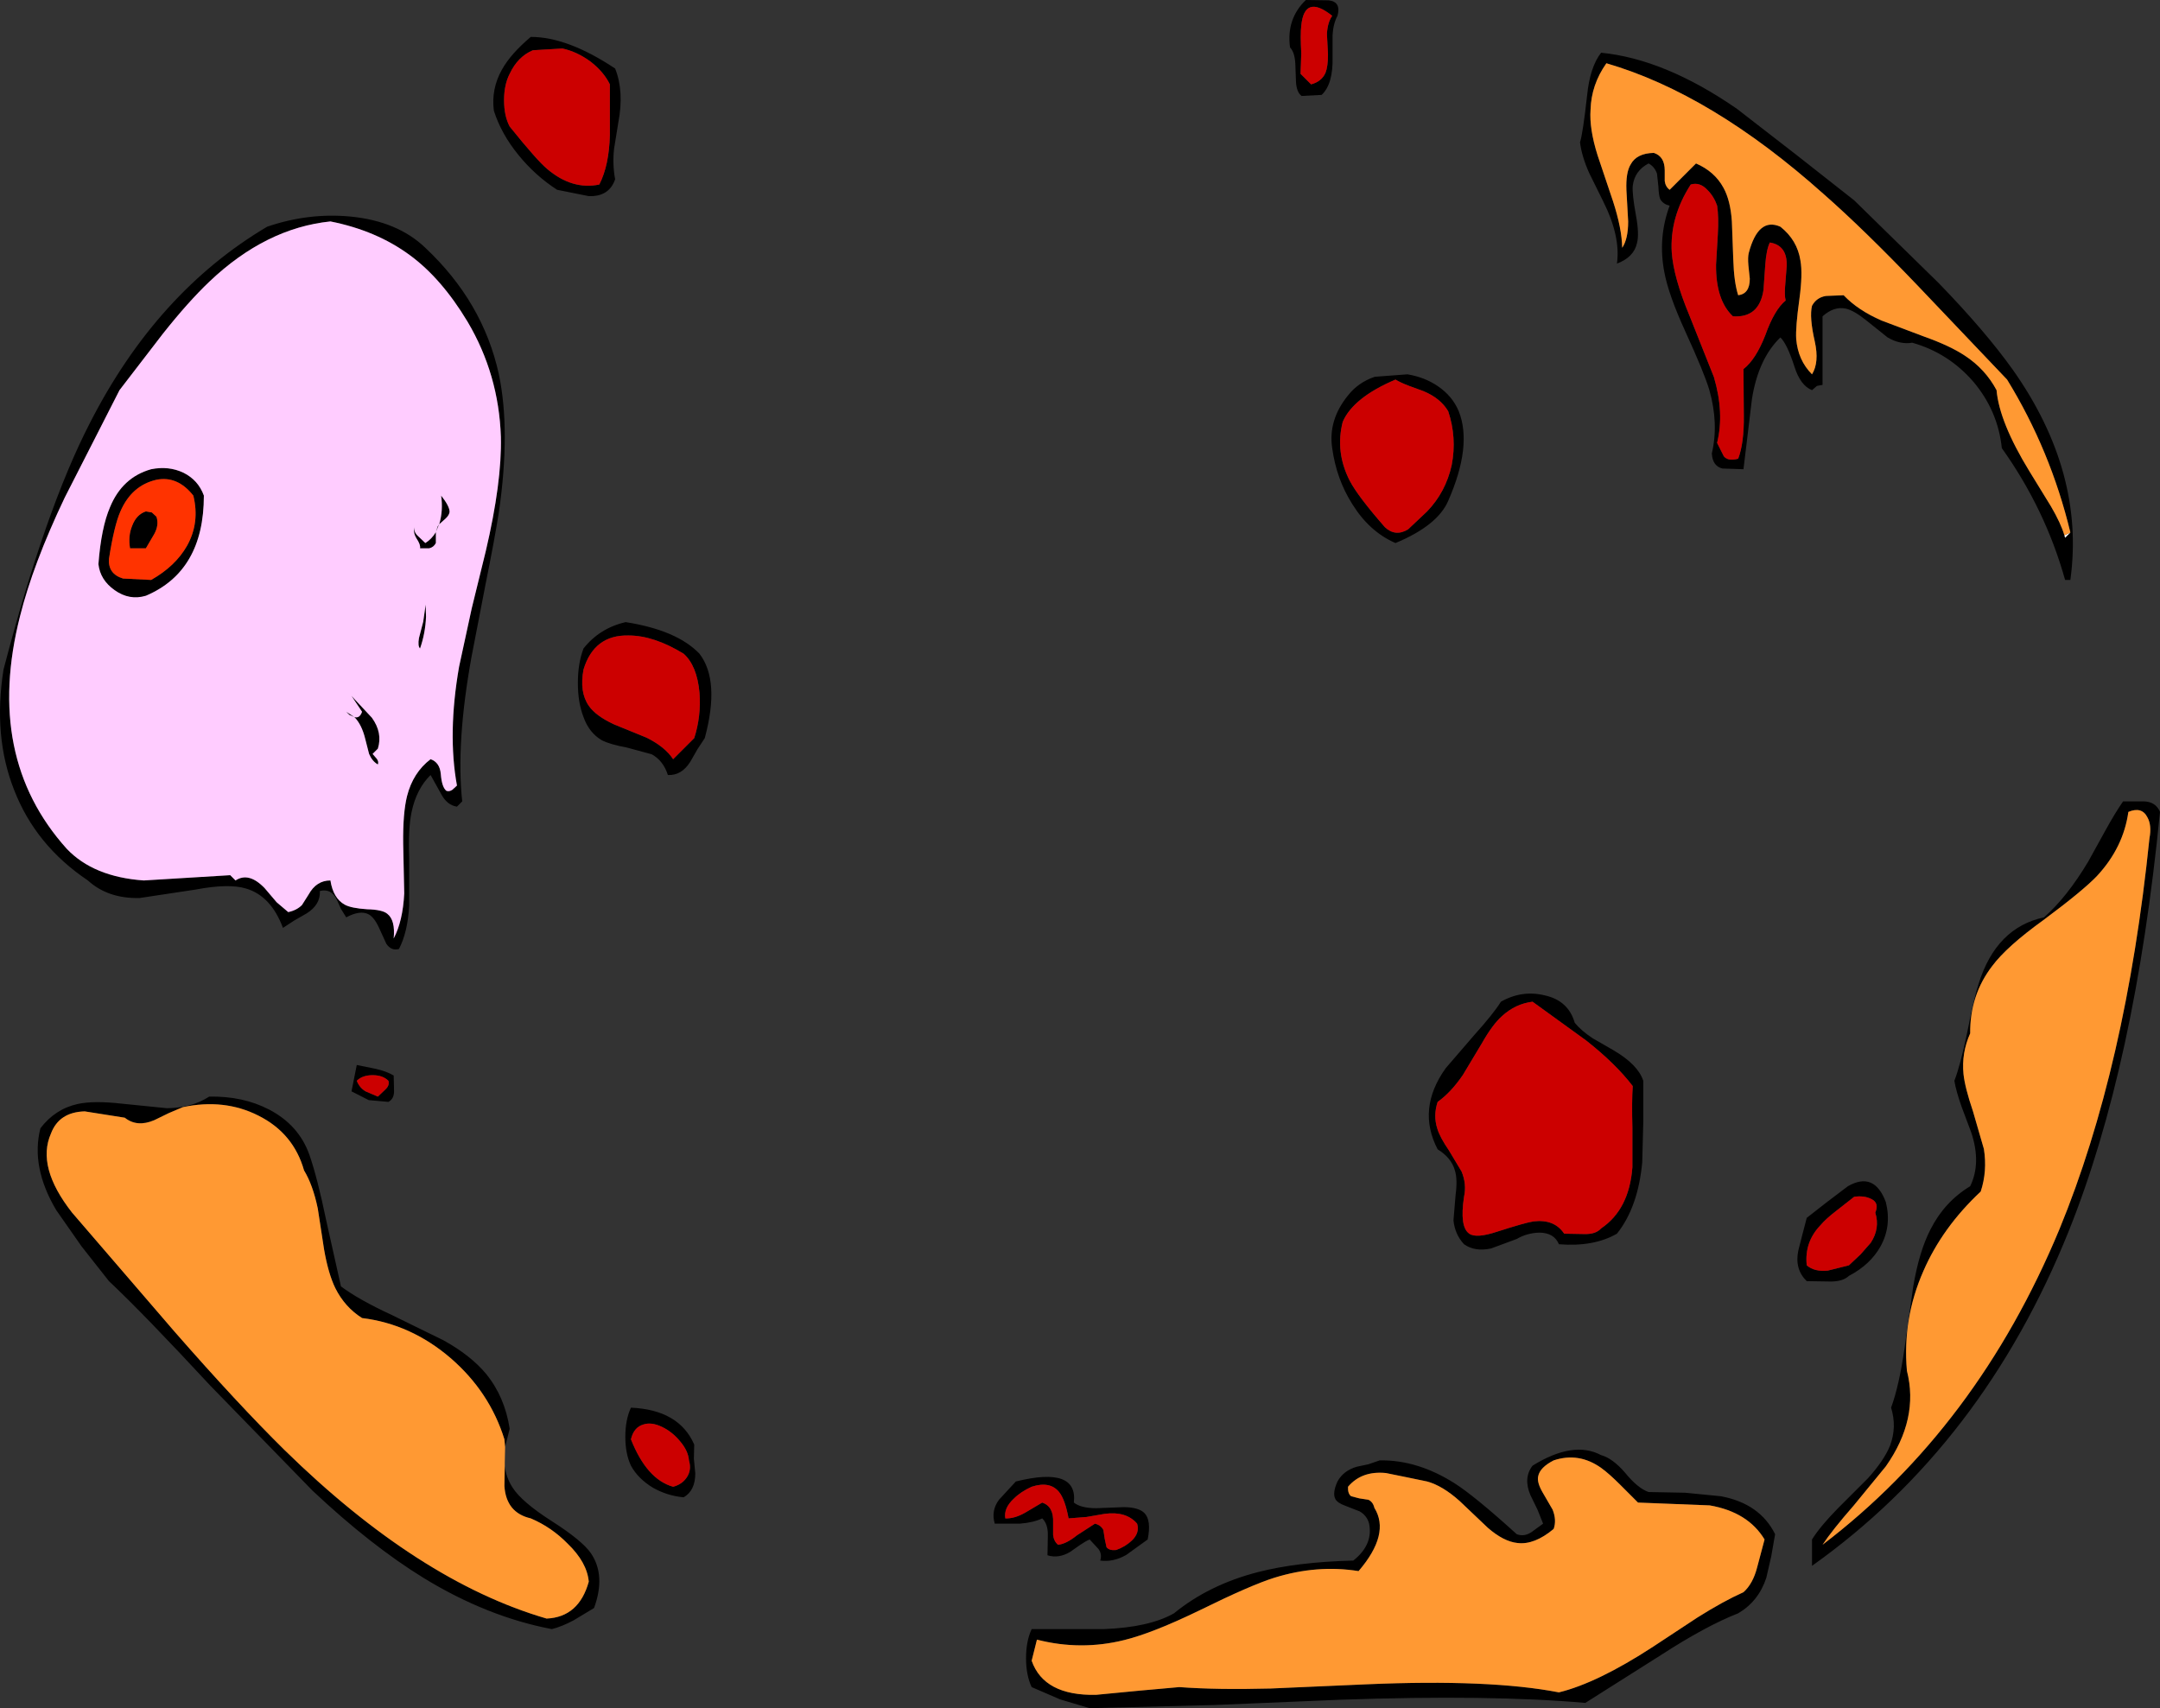<?xml version="1.0" encoding="UTF-8" standalone="no"?>
<svg xmlns:xlink="http://www.w3.org/1999/xlink" height="243.0px" width="307.25px" xmlns="http://www.w3.org/2000/svg">
  <rect width="100%" height="100%" fill="#333333" stroke="none"/>
  <g transform="matrix(1.0, 0.0, 0.0, 1.0, 163.75, 123.5)">
    <path d="M91.8 -101.45 L100.0 -95.0 112.0 -83.25 Q118.65 -76.4 122.6 -70.85 132.85 -56.3 130.75 -41.0 L130.0 -41.0 Q127.2 -51.05 121.0 -59.75 120.45 -65.05 116.95 -69.2 113.4 -73.3 108.25 -74.75 106.55 -74.45 104.75 -75.5 L101.75 -77.9 Q99.95 -79.35 98.8 -79.6 97.1 -79.95 95.5 -78.5 L95.5 -68.75 94.7 -68.6 94.0 -68.0 Q92.35 -68.65 91.5 -71.35 90.45 -74.6 89.5 -75.5 86.35 -72.45 85.45 -66.7 L84.85 -61.7 84.25 -56.75 81.25 -56.85 Q79.85 -57.2 79.75 -59.0 80.75 -63.25 79.4 -68.0 78.7 -70.4 76.0 -76.3 73.6 -81.55 73.0 -84.75 72.05 -89.65 73.75 -94.25 72.8 -94.45 72.4 -95.2 72.2 -95.7 72.15 -96.95 L71.95 -98.8 Q71.6 -99.8 70.75 -100.25 68.75 -99.2 68.5 -97.05 68.4 -95.9 68.95 -92.9 69.45 -90.2 69.1 -88.9 68.65 -86.9 66.25 -86.0 66.8 -89.85 64.3 -94.85 L62.3 -98.9 Q61.25 -101.25 61.0 -103.25 61.4 -104.5 62.0 -109.85 62.4 -113.95 64.0 -116.0 73.1 -115.1 83.35 -108.0 L91.8 -101.45 M25.8 -118.5 L25.8 -115.4 Q25.9 -111.55 24.25 -110.0 L21.4 -109.85 Q20.7 -110.35 20.6 -111.8 L20.5 -114.5 Q20.4 -116.1 19.75 -116.75 19.2 -120.8 22.0 -123.5 L25.25 -123.45 Q27.05 -123.25 26.5 -121.25 25.9 -120.15 25.8 -118.5 M24.8 -113.15 Q25.15 -114.05 25.15 -115.75 L25.0 -118.7 Q25.1 -120.35 25.75 -121.25 21.8 -124.4 21.35 -119.85 21.2 -118.6 21.35 -115.9 L21.25 -113.0 22.75 -111.5 Q24.25 -111.9 24.8 -113.15 M130.75 -47.75 Q127.95 -59.4 121.75 -69.5 L109.05 -82.85 Q101.4 -90.85 95.65 -95.9 79.7 -110.15 64.75 -114.5 62.6 -111.45 62.5 -107.9 62.3 -105.2 63.5 -101.4 L65.7 -94.85 Q66.95 -91.0 67.0 -88.25 67.85 -89.5 67.85 -92.0 L67.6 -96.45 Q67.5 -98.95 68.2 -100.1 69.05 -101.7 71.5 -101.75 73.05 -101.25 73.05 -99.25 L73.05 -97.75 Q73.15 -96.95 73.75 -96.5 L77.5 -100.25 Q80.15 -99.1 81.4 -96.8 82.4 -95.0 82.6 -92.0 L82.8 -86.6 Q82.9 -83.35 83.5 -81.5 85.15 -81.7 85.15 -83.85 L84.95 -85.75 Q84.85 -86.9 85.0 -87.5 86.35 -92.65 89.5 -91.25 91.9 -89.35 92.35 -86.45 92.7 -84.55 92.2 -80.9 91.65 -76.95 91.75 -75.3 92.0 -72.25 94.0 -70.25 95.05 -71.95 94.4 -74.9 93.6 -78.4 94.0 -80.0 94.65 -81.2 96.0 -81.4 L98.5 -81.5 Q100.55 -79.35 103.9 -77.9 L110.0 -75.6 Q113.65 -74.3 115.75 -72.9 118.65 -71.0 120.25 -68.0 120.65 -63.45 124.9 -56.5 L128.0 -51.45 Q129.4 -49.05 129.9 -47.35 L130.0 -47.0 130.75 -47.75 M42.75 -57.35 Q43.5 -61.25 42.25 -65.0 41.15 -66.85 38.75 -67.85 L36.7 -68.6 Q35.5 -69.05 34.75 -69.5 28.75 -66.95 27.25 -63.5 26.15 -59.2 28.25 -55.1 29.4 -52.9 33.25 -48.5 34.75 -47.1 36.55 -48.2 L39.25 -50.75 Q41.9 -53.5 42.75 -57.35 M76.75 -97.25 Q73.75 -92.6 74.05 -87.6 74.3 -84.05 76.55 -78.65 L80.05 -69.85 Q81.55 -64.75 80.5 -60.5 L81.45 -58.6 Q82.05 -57.85 83.5 -58.25 84.35 -60.5 84.3 -64.4 L84.25 -71.0 Q86.0 -72.35 87.35 -75.8 88.65 -79.45 90.25 -80.75 90.05 -81.55 90.2 -83.1 L90.4 -85.65 Q90.5 -88.6 88.0 -89.0 87.5 -87.95 87.35 -85.8 L87.1 -82.25 Q86.5 -78.25 82.75 -78.5 80.3 -80.8 80.35 -85.85 L80.6 -90.1 Q80.75 -92.65 80.5 -94.25 80.05 -95.55 79.15 -96.45 78.05 -97.65 76.75 -97.25 M43.75 -65.0 Q45.7 -60.1 42.25 -52.25 40.75 -48.75 34.75 -46.25 31.05 -47.85 28.6 -51.8 26.35 -55.35 25.75 -59.75 25.15 -63.75 28.0 -67.25 29.45 -69.1 31.8 -69.9 L36.45 -70.25 Q38.9 -69.85 40.8 -68.55 42.85 -67.15 43.75 -65.0 M141.2 -9.5 Q142.9 -9.45 143.5 -8.0 139.95 28.1 130.55 51.55 118.35 81.95 94.0 99.25 L94.0 95.5 Q95.15 93.65 97.7 91.05 L101.95 86.8 Q104.25 84.25 105.1 82.15 106.1 79.5 105.25 76.75 106.4 73.6 107.15 68.35 L108.4 59.5 Q109.25 54.5 110.85 51.4 112.85 47.45 116.5 45.25 118.1 41.95 116.65 37.6 L115.3 34.0 Q114.5 31.75 114.25 30.25 115.1 28.05 116.05 23.5 117.05 18.4 117.7 16.45 120.2 8.45 127.0 7.0 130.25 4.15 133.3 -0.95 L135.7 -5.3 Q137.1 -7.85 138.25 -9.5 L141.2 -9.5 M141.7 -7.25 Q140.9 -8.8 139.0 -8.0 138.3 -2.95 134.55 1.1 132.55 3.2 126.9 7.4 121.7 11.15 119.65 13.9 116.45 18.05 116.5 23.5 115.25 26.3 115.55 29.3 115.75 31.2 116.9 34.6 L118.45 39.95 Q118.95 43.1 118.0 46.0 112.55 51.1 109.85 57.3 106.85 64.1 107.5 71.5 109.25 78.35 104.5 85.1 L99.95 90.65 Q96.85 94.2 95.5 96.25 117.5 79.5 129.2 51.35 138.65 28.4 142.0 -4.25 142.35 -6.1 141.7 -7.25 M100.0 46.75 L97.45 48.75 Q95.95 49.9 95.2 50.8 92.9 53.2 93.25 56.5 94.35 57.45 96.25 57.25 L99.25 56.5 100.9 54.95 102.35 53.3 Q103.7 51.25 103.0 49.0 103.6 47.6 102.4 47.05 101.4 46.55 100.0 46.75 M99.1 45.25 Q102.85 43.1 104.5 47.5 105.35 50.9 103.75 53.8 102.3 56.4 99.25 58.0 98.35 58.85 96.45 58.8 L93.25 58.75 Q91.5 57.05 92.05 54.4 L92.65 52.05 93.25 49.75 96.0 47.6 99.1 45.25 M88.75 94.75 L88.2 97.9 87.5 100.95 Q86.4 104.3 83.5 106.0 78.9 107.8 72.5 111.95 L61.75 118.75 Q48.25 117.55 26.85 118.3 L9.0 119.05 -8.75 119.5 -12.95 118.25 -17.0 116.5 Q-17.8 114.8 -17.8 112.4 -17.8 109.95 -17.0 108.25 L-6.75 108.25 Q-0.25 108.0 3.25 106.0 8.2 101.95 15.15 100.15 20.75 98.7 28.75 98.5 31.6 96.25 31.0 93.25 30.7 92.1 29.65 91.5 L27.6 90.7 Q26.5 90.3 26.2 89.75 25.75 88.9 26.5 87.25 27.35 85.7 29.25 85.15 L30.9 84.8 32.5 84.25 Q37.85 84.15 43.15 87.5 46.05 89.35 52.0 94.75 53.05 95.15 54.1 94.45 L55.75 93.25 54.95 91.25 53.95 89.2 Q52.9 86.75 54.25 85.0 60.05 81.4 64.0 83.5 65.65 83.95 67.45 86.05 69.2 88.2 70.75 88.75 L75.95 88.85 81.05 89.35 Q86.6 90.4 88.75 94.75 M49.75 19.0 Q52.75 17.3 56.0 18.1 59.35 18.85 60.25 22.0 61.2 23.15 62.8 24.2 L65.75 25.9 Q69.25 27.95 70.0 30.25 L70.0 36.1 69.85 41.85 Q69.25 48.25 66.25 52.0 62.95 53.9 58.0 53.5 57.3 51.85 55.2 51.85 53.45 51.9 52.0 52.75 L48.35 54.1 Q46.05 54.6 44.5 53.5 43.2 52.1 43.0 50.1 L43.3 46.5 Q43.6 44.25 43.2 43.0 42.7 41.2 40.75 40.0 37.75 34.25 41.9 28.45 L45.95 23.75 Q48.65 20.75 49.75 19.0 M54.25 19.0 Q51.8 19.3 49.9 21.05 48.55 22.25 47.05 24.9 L44.35 29.4 Q42.65 31.9 40.75 33.25 40.1 35.2 40.7 37.05 41.05 38.25 42.35 40.15 L44.15 43.15 Q44.9 44.95 44.5 46.75 43.85 51.05 45.25 52.0 46.25 52.7 49.25 51.7 53.3 50.4 54.4 50.25 57.35 49.9 58.75 52.0 L61.6 52.05 Q63.25 52.1 64.0 51.25 68.0 48.55 68.45 42.55 L68.45 36.95 Q68.35 33.05 68.5 31.0 66.05 27.8 61.85 24.5 L54.25 19.0 M28.45 89.35 L29.6 89.65 30.9 89.85 Q31.55 90.15 31.75 91.0 34.05 94.7 29.5 100.0 23.6 99.05 17.5 100.95 14.15 102.0 6.95 105.55 0.25 108.8 -3.8 109.8 -10.0 111.35 -16.25 109.75 L-17.0 112.75 Q-15.25 117.75 -7.85 117.6 L-1.6 117.0 4.0 116.5 Q9.35 116.9 17.0 116.7 L30.7 116.1 Q48.2 115.35 58.0 117.25 63.5 115.9 71.4 110.75 L77.7 106.6 Q81.35 104.3 84.25 103.0 85.6 101.8 86.2 99.45 L87.25 95.5 Q84.9 91.6 79.45 90.65 L69.25 90.25 66.7 87.7 Q65.15 86.15 64.05 85.35 60.85 83.05 57.25 84.25 55.3 85.25 55.05 86.5 54.85 87.35 55.65 88.75 L57.1 91.25 Q57.7 92.75 57.25 94.0 54.5 96.3 52.1 96.0 50.15 95.8 47.9 93.85 L43.9 90.05 Q41.45 87.85 39.25 87.25 L36.35 86.65 33.4 86.05 Q29.95 85.7 28.0 88.0 27.95 89.0 28.45 89.35 M-75.8 -106.05 L-76.4 -102.35 Q-76.65 -100.15 -76.25 -98.0 -77.1 -95.5 -80.0 -95.6 L-84.5 -96.5 Q-87.6 -98.5 -90.0 -101.45 -92.45 -104.45 -93.5 -107.75 -93.9 -110.85 -92.35 -113.6 -91.1 -115.85 -88.25 -118.25 -83.0 -118.25 -76.25 -113.75 -74.95 -110.5 -75.8 -106.05 M-77.0 -111.5 Q-77.85 -113.25 -79.7 -114.7 -81.65 -116.15 -83.75 -116.6 L-87.95 -116.35 Q-90.1 -115.45 -91.25 -113.0 -92.05 -111.45 -92.05 -109.25 -92.05 -107.0 -91.25 -105.5 -87.35 -100.65 -85.9 -99.45 -82.35 -96.45 -78.5 -97.25 -77.1 -100.0 -77.0 -104.3 L-77.0 -111.5 M-92.8 -50.55 Q-93.4 -46.75 -94.7 -40.3 L-96.7 -29.95 Q-98.9 -17.7 -98.0 -9.5 L-98.75 -8.75 Q-100.15 -8.95 -101.0 -10.55 L-102.5 -13.25 Q-104.5 -11.3 -105.2 -8.0 -105.7 -5.65 -105.55 -1.45 L-105.55 5.35 Q-105.75 9.1 -107.0 11.5 -108.1 11.8 -108.8 10.75 L-109.85 8.45 Q-110.55 6.95 -111.35 6.55 -112.55 5.95 -114.5 7.0 L-115.25 5.8 -115.85 4.45 Q-116.65 2.85 -118.25 3.25 -118.15 5.2 -120.15 6.45 L-121.9 7.45 -123.5 8.5 Q-125.2 3.95 -128.75 2.9 -131.2 2.15 -135.95 3.05 L-143.9 4.25 Q-148.4 4.35 -151.25 1.75 -158.7 -3.25 -161.75 -11.15 -164.75 -18.75 -163.25 -28.25 -157.3 -51.05 -150.95 -63.35 -141.45 -81.95 -125.75 -91.25 -119.9 -93.25 -113.95 -92.7 -107.2 -92.05 -103.25 -88.25 -95.05 -80.55 -92.8 -70.3 -91.1 -62.25 -92.8 -50.55 M-97.25 -77.75 Q-100.95 -83.9 -105.45 -87.2 -110.2 -90.7 -116.75 -92.0 -125.95 -91.05 -133.95 -83.45 -137.0 -80.55 -140.6 -76.0 L-146.75 -68.0 -154.55 -52.7 Q-159.05 -43.25 -160.9 -35.85 -166.0 -15.8 -154.25 -2.75 -150.45 1.25 -143.3 1.75 L-131.0 1.0 -130.25 1.75 Q-128.35 0.5 -126.1 2.85 L-124.4 4.85 -122.75 6.25 Q-121.55 6.0 -120.8 5.25 L-119.85 3.75 Q-118.75 1.75 -116.75 1.75 -116.35 4.3 -114.7 5.2 -113.8 5.7 -111.5 5.85 -109.35 5.9 -108.65 6.5 -107.5 7.4 -107.75 10.0 -106.45 7.55 -106.25 3.6 L-106.4 -3.5 Q-106.45 -7.85 -105.85 -10.25 -105.0 -13.6 -102.5 -15.5 -101.2 -15.05 -101.05 -13.4 -100.9 -11.5 -100.25 -11.0 -99.85 -10.85 -99.4 -11.15 L-98.75 -11.75 Q-100.1 -19.15 -98.45 -28.65 L-96.65 -36.95 -94.65 -45.1 Q-92.35 -54.9 -92.5 -61.35 -92.8 -70.25 -97.25 -77.75 M-100.4 -49.7 L-101.3 -48.9 -101.75 -47.8 -101.75 -46.25 Q-102.05 -45.65 -102.7 -45.5 L-104.0 -45.5 Q-103.9 -46.0 -104.5 -46.9 -105.05 -47.8 -104.75 -48.5 -104.95 -47.85 -104.3 -47.25 L-103.25 -46.25 Q-102.35 -46.8 -101.75 -47.8 L-101.5 -48.6 -101.3 -48.9 -101.25 -49.0 Q-100.7 -50.9 -101.0 -53.0 -99.85 -51.55 -99.8 -50.75 -99.8 -50.25 -100.4 -49.7 M-142.25 -56.75 Q-139.75 -57.25 -137.65 -56.25 -135.55 -55.2 -134.75 -53.0 -134.75 -42.25 -143.0 -38.75 -145.35 -38.05 -147.45 -39.55 -149.5 -41.0 -149.75 -43.25 -149.35 -48.45 -148.1 -51.35 -146.35 -55.6 -142.25 -56.75 M-142.15 -50.6 L-141.5 -50.0 Q-141.1 -48.85 -141.8 -47.55 L-143.0 -45.5 -145.25 -45.5 Q-145.55 -47.25 -144.95 -48.7 -144.35 -50.3 -143.0 -50.75 L-142.15 -50.6 M-136.25 -53.0 Q-138.5 -55.85 -141.5 -55.25 -145.0 -54.45 -146.6 -50.8 -147.5 -48.8 -148.25 -44.0 -148.4 -41.85 -146.25 -41.2 L-142.25 -41.0 Q-138.8 -42.95 -137.15 -45.85 -135.3 -49.15 -136.25 -53.0 M-104.0 -31.25 Q-104.35 -31.6 -104.15 -32.75 L-103.55 -35.05 -103.2 -37.5 -103.15 -35.75 Q-103.25 -33.4 -104.0 -31.25 M-111.25 -16.25 L-111.8 -18.4 Q-112.3 -20.45 -113.35 -21.5 L-114.05 -21.8 -114.65 -22.4 -114.5 -22.25 -113.35 -21.5 Q-112.6 -21.25 -112.25 -22.25 L-113.75 -24.5 -110.85 -21.4 Q-109.3 -19.25 -110.0 -17.0 L-110.75 -16.25 -110.15 -15.55 Q-109.85 -15.15 -110.0 -14.75 -110.8 -15.2 -111.25 -16.25 M-64.25 -30.5 Q-61.3 -26.65 -63.5 -18.5 L-64.55 -16.9 -65.55 -15.15 Q-66.8 -13.15 -68.75 -13.25 -69.4 -15.3 -71.05 -16.2 L-74.55 -17.15 Q-77.0 -17.6 -78.15 -18.2 -79.95 -19.25 -80.75 -21.5 -81.55 -23.55 -81.55 -26.35 -81.55 -29.15 -80.75 -31.25 -78.45 -34.15 -74.75 -35.0 -67.45 -33.85 -64.25 -30.5 M-65.75 84.25 Q-65.85 82.9 -67.0 81.55 -68.1 80.2 -69.55 79.5 -71.1 78.75 -72.25 79.15 -73.6 79.55 -74.0 81.25 -71.75 86.95 -68.0 88.0 -66.7 87.65 -66.05 86.65 -65.35 85.6 -65.75 84.25 M-74.35 -33.1 Q-79.25 -33.2 -80.75 -28.25 -81.35 -25.05 -80.0 -23.1 -79.0 -21.65 -76.4 -20.45 L-71.75 -18.55 Q-69.15 -17.25 -68.0 -15.5 L-65.0 -18.5 Q-64.0 -21.6 -64.25 -24.95 -64.6 -28.8 -66.5 -30.5 -70.75 -33.1 -74.35 -33.1 M-64.85 86.1 Q-64.85 88.55 -66.5 89.5 -68.8 89.3 -70.85 88.15 -73.0 86.85 -74.0 85.0 -74.8 83.3 -74.8 80.9 -74.8 78.45 -74.0 76.75 -67.15 77.05 -65.0 82.0 L-65.05 84.0 -64.85 86.1 M-21.65 89.85 L-19.25 87.25 Q-10.4 85.05 -11.0 90.25 -10.0 91.05 -7.8 91.05 L-3.95 90.9 Q-1.8 90.9 -0.95 91.75 0.05 92.8 -0.5 95.5 L-3.55 97.7 Q-5.4 98.75 -7.25 98.5 -6.95 97.6 -7.5 96.85 L-8.75 95.5 Q-9.35 95.75 -10.15 96.3 L-11.5 97.25 Q-13.15 98.25 -14.75 97.75 L-14.7 95.0 Q-14.65 93.3 -15.5 92.5 -16.75 93.1 -18.7 93.25 L-22.25 93.25 Q-22.8 91.4 -21.65 89.85 M-11.75 92.5 Q-12.25 89.8 -13.1 88.75 -14.4 87.15 -17.0 88.0 -18.55 88.7 -19.55 89.7 -21.0 91.05 -20.75 92.5 -19.45 92.55 -17.95 91.7 L-15.5 90.25 Q-13.85 90.8 -13.95 93.1 L-13.95 94.85 Q-13.85 95.75 -13.25 96.25 -12.1 96.15 -10.55 94.9 L-8.0 93.25 Q-7.15 93.45 -6.8 94.15 L-6.6 95.45 -6.35 96.6 Q-5.95 97.1 -5.0 97.0 -3.7 96.55 -2.75 95.65 -1.6 94.55 -2.0 93.25 -3.55 91.45 -6.6 91.85 L-9.2 92.3 -11.75 92.5 M-111.3 33.0 L-113.75 31.75 -113.0 28.0 -110.3 28.55 Q-108.75 28.9 -107.75 29.5 L-107.7 31.6 Q-107.65 32.8 -108.5 33.25 L-111.3 33.0 M-108.5 30.25 Q-109.3 29.45 -110.75 29.45 -112.2 29.45 -113.0 30.25 -112.6 31.25 -111.75 31.75 L-110.0 32.5 -108.95 31.5 Q-108.3 30.9 -108.5 30.25 M-91.9 82.35 L-92.0 81.25 Q-94.1 74.5 -99.65 69.7 -105.3 64.85 -112.25 64.0 -114.7 62.45 -116.05 59.75 -117.05 57.7 -117.65 54.25 L-118.55 48.4 Q-119.25 45.05 -120.5 43.0 -122.0 37.7 -127.0 35.2 -131.85 32.75 -137.75 34.0 L-139.75 34.85 -141.8 35.85 Q-144.25 36.9 -146.0 35.5 L-151.7 34.6 Q-155.35 34.7 -156.5 37.75 -158.6 42.5 -153.5 49.0 L-138.95 65.9 Q-129.9 76.25 -123.25 82.8 -104.2 101.45 -86.0 106.75 -81.4 106.55 -80.0 101.5 -80.25 98.75 -83.0 96.1 -85.3 93.75 -88.25 92.5 -91.75 91.7 -92.0 87.9 L-91.95 85.05 Q-91.75 86.7 -90.85 88.1 -89.55 90.15 -85.25 92.9 -80.95 95.65 -79.7 97.45 -77.55 100.6 -79.25 105.25 L-82.15 107.0 Q-83.85 107.9 -85.25 108.25 -94.45 106.5 -103.45 101.0 -110.95 96.4 -119.3 88.55 L-133.85 73.6 Q-143.35 63.35 -148.25 58.75 L-152.15 53.8 -155.75 48.65 Q-159.4 42.5 -158.0 37.0 -155.9 34.25 -152.7 33.55 -150.45 33.05 -146.45 33.5 L-140.0 34.15 Q-136.45 34.1 -134.0 32.5 -129.2 32.4 -125.45 34.35 -121.25 36.55 -119.75 40.75 -118.6 44.05 -117.35 50.1 L-115.25 59.5 Q-112.7 61.4 -108.05 63.55 L-100.7 67.15 Q-96.8 69.3 -94.6 71.95 -91.95 75.2 -91.25 79.75 L-91.9 82.35" fill="#000000" fill-rule="evenodd" stroke="none"/>
    <path d="M130.75 -47.75 L130.0 -47.0 129.9 -47.35 130.75 -47.75" fill="#ffffff" fill-rule="evenodd" stroke="none"/>
    <path d="M129.9 -47.35 Q129.4 -49.05 128.0 -51.45 L124.9 -56.5 Q120.65 -63.45 120.25 -68.0 118.65 -71.0 115.75 -72.9 113.65 -74.3 110.0 -75.6 L103.9 -77.9 Q100.55 -79.35 98.5 -81.5 L96.0 -81.4 Q94.65 -81.2 94.0 -80.0 93.6 -78.4 94.4 -74.9 95.05 -71.95 94.0 -70.25 92.0 -72.25 91.75 -75.3 91.65 -76.95 92.2 -80.9 92.7 -84.55 92.35 -86.45 91.9 -89.35 89.5 -91.25 86.35 -92.65 85.0 -87.5 84.85 -86.9 84.95 -85.75 L85.15 -83.85 Q85.15 -81.7 83.5 -81.5 82.9 -83.35 82.8 -86.6 L82.6 -92.0 Q82.4 -95.0 81.4 -96.8 80.15 -99.1 77.5 -100.25 L73.75 -96.5 Q73.15 -96.95 73.05 -97.75 L73.05 -99.25 Q73.05 -101.25 71.5 -101.75 69.05 -101.7 68.2 -100.1 67.5 -98.95 67.6 -96.45 L67.85 -92.0 Q67.85 -89.5 67.0 -88.25 66.95 -91.0 65.7 -94.85 L63.5 -101.4 Q62.3 -105.2 62.5 -107.9 62.6 -111.45 64.75 -114.5 79.7 -110.15 95.65 -95.9 101.4 -90.85 109.05 -82.85 L121.75 -69.5 Q127.95 -59.4 130.75 -47.75 L129.9 -47.35 M141.7 -7.25 Q142.35 -6.1 142.0 -4.25 138.65 28.4 129.2 51.35 117.5 79.5 95.5 96.25 96.85 94.2 99.95 90.65 L104.5 85.1 Q109.25 78.35 107.5 71.5 106.85 64.1 109.85 57.3 112.55 51.1 118.0 46.0 118.95 43.1 118.45 39.95 L116.9 34.6 Q115.75 31.2 115.55 29.3 115.25 26.3 116.5 23.5 116.45 18.05 119.65 13.9 121.7 11.15 126.9 7.4 132.55 3.2 134.55 1.1 138.3 -2.95 139.0 -8.0 140.9 -8.8 141.7 -7.25 M28.45 89.35 Q27.95 89.0 28.0 88.0 29.95 85.7 33.4 86.05 L36.35 86.65 39.25 87.25 Q41.45 87.85 43.9 90.05 L47.9 93.85 Q50.15 95.8 52.1 96.0 54.5 96.3 57.25 94.0 57.7 92.75 57.1 91.25 L55.65 88.75 Q54.85 87.35 55.05 86.5 55.3 85.25 57.25 84.25 60.85 83.05 64.05 85.35 65.15 86.15 66.7 87.7 L69.25 90.25 79.45 90.65 Q84.9 91.6 87.25 95.5 L86.2 99.45 Q85.6 101.8 84.25 103.0 81.35 104.3 77.7 106.6 L71.4 110.75 Q63.5 115.9 58.0 117.25 48.2 115.35 30.7 116.1 L17.0 116.7 Q9.35 116.9 4.0 116.5 L-1.6 117.0 -7.85 117.6 Q-15.25 117.75 -17.0 112.75 L-16.25 109.75 Q-10.0 111.35 -3.8 109.8 0.25 108.8 6.95 105.55 14.15 102.0 17.5 100.95 23.6 99.05 29.5 100.0 34.05 94.7 31.75 91.0 31.55 90.15 30.9 89.85 L29.6 89.65 28.45 89.35 M-91.95 85.05 L-92.0 87.9 Q-91.75 91.7 -88.25 92.5 -85.3 93.75 -83.0 96.1 -80.25 98.75 -80.0 101.5 -81.4 106.55 -86.0 106.75 -104.2 101.45 -123.25 82.8 -129.9 76.25 -138.95 65.9 L-153.5 49.0 Q-158.6 42.5 -156.5 37.75 -155.35 34.7 -151.7 34.6 L-146.0 35.5 Q-144.25 36.9 -141.8 35.85 L-139.75 34.85 -137.75 34.0 Q-131.85 32.75 -127.0 35.2 -122.0 37.7 -120.5 43.0 -119.25 45.05 -118.55 48.4 L-117.65 54.25 Q-117.05 57.7 -116.05 59.75 -114.7 62.45 -112.25 64.0 -105.3 64.85 -99.65 69.7 -94.1 74.5 -92.0 81.25 L-91.9 82.35 -91.95 84.55 -91.95 85.05" fill="#ff9933" fill-rule="evenodd" stroke="none"/>
    <path d="M24.8 -113.15 Q24.25 -111.9 22.75 -111.5 L21.25 -113.0 21.35 -115.9 Q21.2 -118.6 21.35 -119.85 21.8 -124.4 25.75 -121.25 25.1 -120.35 25.0 -118.7 L25.15 -115.75 Q25.15 -114.05 24.8 -113.15 M76.75 -97.25 Q78.05 -97.65 79.15 -96.45 80.05 -95.55 80.5 -94.25 80.75 -92.65 80.6 -90.1 L80.35 -85.85 Q80.3 -80.8 82.75 -78.5 86.5 -78.25 87.1 -82.25 L87.35 -85.8 Q87.5 -87.95 88.0 -89.0 90.5 -88.6 90.4 -85.65 L90.2 -83.1 Q90.05 -81.55 90.25 -80.75 88.65 -79.45 87.35 -75.8 86.0 -72.35 84.25 -71.0 L84.3 -64.4 Q84.35 -60.5 83.5 -58.25 82.05 -57.85 81.45 -58.6 L80.5 -60.5 Q81.55 -64.75 80.05 -69.85 L76.55 -78.65 Q74.3 -84.05 74.05 -87.6 73.75 -92.6 76.75 -97.25 M42.75 -57.35 Q41.9 -53.5 39.25 -50.75 L36.55 -48.2 Q34.75 -47.1 33.25 -48.5 29.4 -52.9 28.25 -55.1 26.15 -59.2 27.25 -63.5 28.75 -66.95 34.75 -69.5 35.5 -69.05 36.7 -68.6 L38.75 -67.85 Q41.15 -66.85 42.25 -65.0 43.5 -61.25 42.75 -57.35 M100.0 46.75 Q101.4 46.55 102.4 47.05 103.6 47.6 103.0 49.0 103.7 51.25 102.35 53.3 L100.9 54.95 99.25 56.5 96.25 57.25 Q94.35 57.45 93.25 56.5 92.9 53.2 95.2 50.8 95.95 49.9 97.45 48.75 L100.0 46.75 M54.25 19.0 L61.85 24.5 Q66.05 27.8 68.5 31.0 68.35 33.05 68.45 36.95 L68.45 42.55 Q68.0 48.55 64.0 51.25 63.25 52.1 61.6 52.05 L58.75 52.0 Q57.35 49.9 54.4 50.25 53.3 50.4 49.25 51.7 46.25 52.7 45.25 52.0 43.85 51.05 44.5 46.75 44.9 44.95 44.15 43.15 L42.35 40.15 Q41.05 38.25 40.7 37.05 40.1 35.2 40.75 33.25 42.65 31.9 44.35 29.4 L47.05 24.9 Q48.55 22.25 49.9 21.05 51.8 19.3 54.25 19.0 M-77.0 -111.5 L-77.0 -104.3 Q-77.1 -100.0 -78.5 -97.25 -82.35 -96.45 -85.9 -99.45 -87.35 -100.65 -91.25 -105.5 -92.05 -107.0 -92.05 -109.25 -92.05 -111.45 -91.25 -113.0 -90.1 -115.45 -87.95 -116.35 L-83.75 -116.6 Q-81.65 -116.15 -79.7 -114.7 -77.85 -113.25 -77.0 -111.5 M-74.35 -33.1 Q-70.75 -33.1 -66.5 -30.5 -64.6 -28.8 -64.25 -24.95 -64.0 -21.6 -65.0 -18.5 L-68.0 -15.5 Q-69.15 -17.25 -71.75 -18.55 L-76.4 -20.45 Q-79.0 -21.65 -80.0 -23.1 -81.35 -25.05 -80.75 -28.25 -79.25 -33.2 -74.35 -33.1 M-65.75 84.25 Q-65.35 85.6 -66.05 86.65 -66.7 87.65 -68.0 88.0 -71.75 86.95 -74.0 81.25 -73.6 79.55 -72.25 79.15 -71.1 78.75 -69.55 79.5 -68.1 80.2 -67.0 81.55 -65.85 82.9 -65.75 84.25 M-11.75 92.5 L-9.2 92.3 -6.6 91.85 Q-3.55 91.45 -2.0 93.25 -1.6 94.55 -2.75 95.65 -3.7 96.55 -5.0 97.0 -5.95 97.1 -6.35 96.6 L-6.6 95.45 -6.8 94.15 Q-7.15 93.45 -8.0 93.25 L-10.55 94.9 Q-12.1 96.15 -13.25 96.25 -13.85 95.75 -13.95 94.85 L-13.95 93.1 Q-13.85 90.8 -15.5 90.25 L-17.95 91.7 Q-19.45 92.55 -20.75 92.5 -21.0 91.05 -19.55 89.7 -18.55 88.7 -17.0 88.0 -14.4 87.15 -13.1 88.75 -12.25 89.8 -11.75 92.5 M-108.5 30.25 Q-108.3 30.9 -108.95 31.5 L-110.0 32.5 -111.75 31.75 Q-112.6 31.25 -113.0 30.25 -112.2 29.45 -110.75 29.45 -109.3 29.45 -108.5 30.25" fill="#cc0000" fill-rule="evenodd" stroke="none"/>
    <path d="M-97.25 -77.75 Q-92.8 -70.25 -92.5 -61.35 -92.35 -54.9 -94.65 -45.1 L-96.65 -36.95 -98.45 -28.65 Q-100.1 -19.15 -98.75 -11.75 L-99.4 -11.15 Q-99.85 -10.85 -100.25 -11.0 -100.9 -11.5 -101.05 -13.4 -101.2 -15.05 -102.5 -15.5 -105.0 -13.6 -105.85 -10.25 -106.45 -7.85 -106.4 -3.5 L-106.25 3.6 Q-106.45 7.55 -107.75 10.0 -107.5 7.4 -108.65 6.5 -109.35 5.9 -111.5 5.85 -113.8 5.7 -114.7 5.2 -116.35 4.3 -116.75 1.75 -118.75 1.75 -119.85 3.75 L-120.8 5.25 Q-121.55 6.0 -122.75 6.25 L-124.4 4.85 -126.1 2.85 Q-128.35 0.5 -130.25 1.75 L-131.0 1.0 -143.3 1.75 Q-150.45 1.25 -154.25 -2.75 -166.0 -15.8 -160.9 -35.85 -159.05 -43.25 -154.55 -52.7 L-146.75 -68.0 -140.6 -76.0 Q-137.0 -80.55 -133.95 -83.45 -125.95 -91.05 -116.75 -92.0 -110.2 -90.7 -105.45 -87.2 -100.95 -83.9 -97.25 -77.75 M-142.25 -56.75 Q-146.35 -55.6 -148.1 -51.35 -149.35 -48.45 -149.75 -43.25 -149.5 -41.0 -147.45 -39.55 -145.35 -38.05 -143.0 -38.75 -134.75 -42.25 -134.75 -53.0 -135.55 -55.2 -137.65 -56.25 -139.75 -57.25 -142.25 -56.75 M-100.4 -49.7 Q-99.8 -50.25 -99.8 -50.75 -99.85 -51.55 -101.0 -53.0 -100.7 -50.9 -101.25 -49.0 L-101.3 -48.9 -101.5 -48.6 -101.75 -47.8 Q-102.35 -46.8 -103.25 -46.25 L-104.3 -47.25 Q-104.95 -47.85 -104.75 -48.5 -105.05 -47.8 -104.5 -46.9 -103.9 -46.0 -104.0 -45.5 L-102.7 -45.5 Q-102.05 -45.65 -101.75 -46.25 L-101.75 -47.8 -101.3 -48.9 -100.4 -49.7 M-111.25 -16.25 Q-110.8 -15.2 -110.0 -14.75 -109.85 -15.15 -110.15 -15.55 L-110.75 -16.25 -110.0 -17.0 Q-109.3 -19.25 -110.85 -21.4 L-113.75 -24.5 -112.25 -22.25 Q-112.6 -21.25 -113.35 -21.5 L-114.5 -22.25 -114.65 -22.4 -114.05 -21.8 -113.35 -21.5 Q-112.3 -20.45 -111.8 -18.4 L-111.25 -16.25 M-104.0 -31.25 Q-103.25 -33.4 -103.15 -35.75 L-103.2 -37.5 -103.55 -35.05 -104.15 -32.75 Q-104.35 -31.6 -104.0 -31.25" fill="#ffccff" fill-rule="evenodd" stroke="none"/>
    <path d="M-142.15 -50.6 L-143.0 -50.75 Q-144.35 -50.3 -144.95 -48.7 -145.55 -47.25 -145.25 -45.5 L-143.0 -45.5 -141.8 -47.55 Q-141.1 -48.85 -141.5 -50.0 L-142.15 -50.6 M-136.25 -53.0 Q-135.3 -49.15 -137.15 -45.85 -138.8 -42.95 -142.25 -41.0 L-146.25 -41.2 Q-148.4 -41.85 -148.25 -44.0 -147.5 -48.8 -146.6 -50.8 -145.0 -54.45 -141.5 -55.25 -138.5 -55.85 -136.25 -53.0" fill="#ff3300" fill-rule="evenodd" stroke="none"/>
  </g>
</svg>
